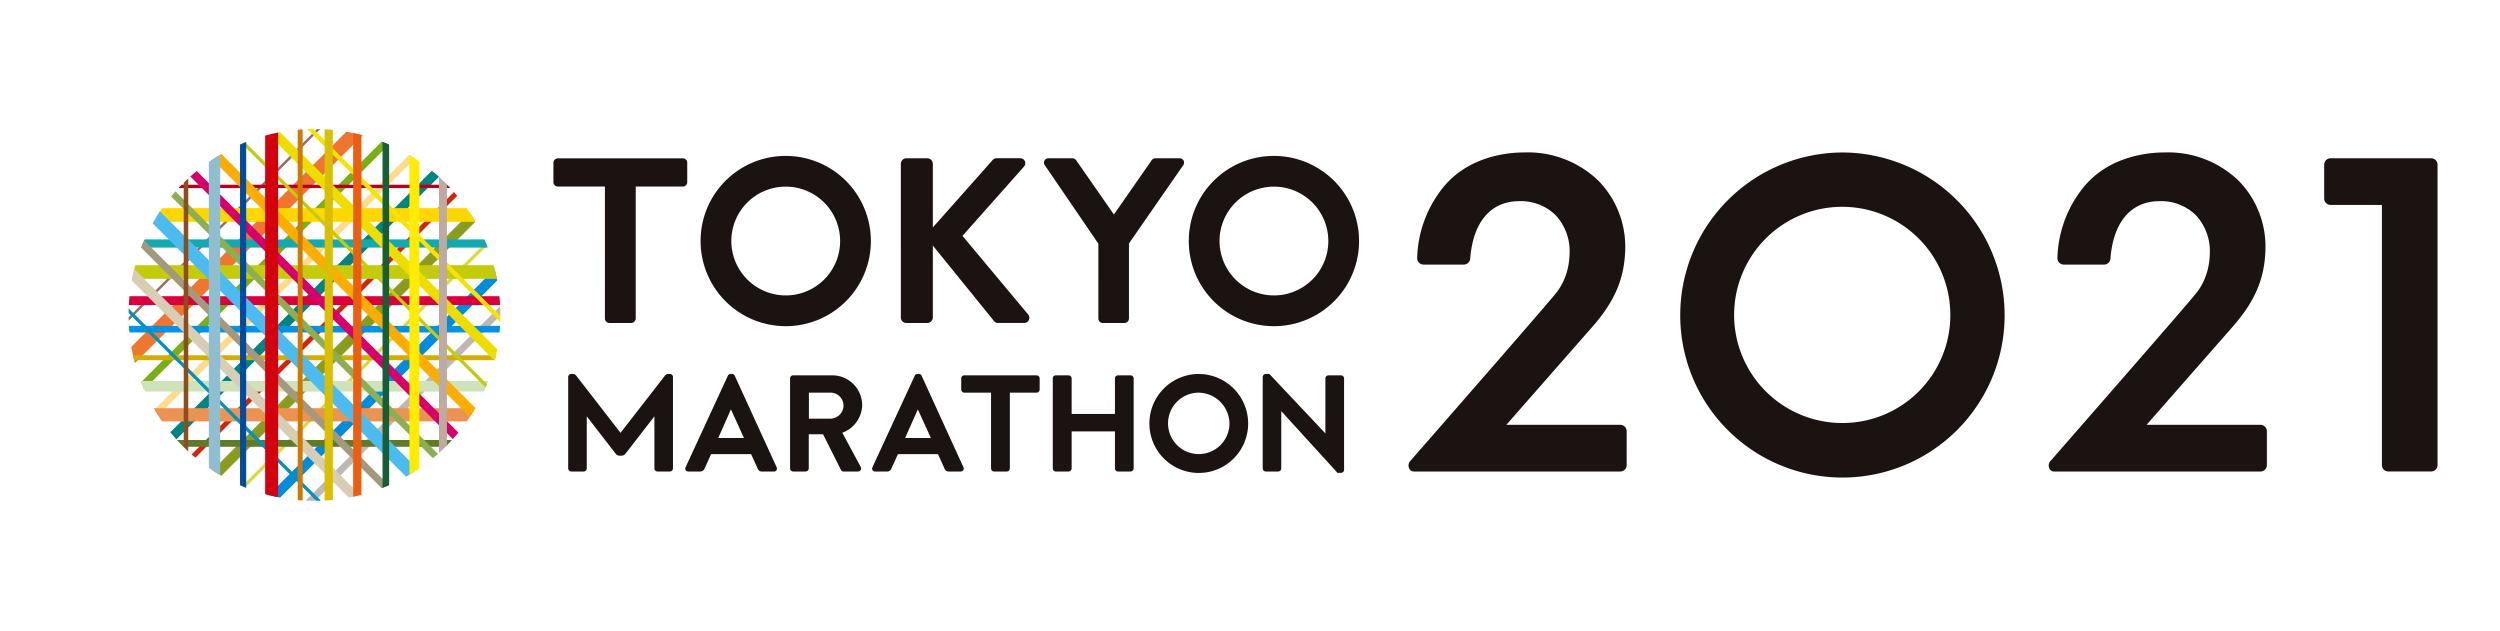 <svg xmlns="http://www.w3.org/2000/svg" xmlns:xlink="http://www.w3.org/1999/xlink" width="317.517" height="80.099" viewBox="0 0 317.517 80.099"><defs><clipPath id="a"><rect width="317.517" height="80.099" fill="none"/></clipPath><clipPath id="b"><path d="M15.26,38.922a23.613,23.613,0,1,0,23.612-23.61A23.61,23.61,0,0,0,15.26,38.922" transform="translate(-15.26 -15.312)" fill="none"/></clipPath><clipPath id="c"><rect width="80.006" height="80.005" fill="none"/></clipPath><clipPath id="d"><rect width="79.877" height="33.327" fill="none"/></clipPath><clipPath id="e"><rect width="79.931" height="79.93" fill="none"/></clipPath><clipPath id="f"><rect width="33.488" height="79.878" fill="none"/></clipPath><clipPath id="g"><rect width="317.517" height="80.1" fill="none"/></clipPath></defs><g clip-path="url(#a)"><g transform="translate(16.327 16.383)"><g clip-path="url(#b)"><g transform="translate(-16.286 -16.289)" style="mix-blend-mode:multiply;isolation:isolate"><g transform="translate(0 0)"><g clip-path="url(#c)"><path d="M.46,56.939-.46,56.02,56.023-.46l.919.919Z" transform="translate(15.503 15.506)" fill="#8a9b1e"/><path d="M.149,56.628l-.3-.3L56.328-.149l.3.3Z" transform="translate(18.071 18.071)" fill="#d7da44"/><path d="M.223,56.7l-.446-.446L56.255-.223,56.7.223Z" transform="translate(12.942 12.941)" fill="#d2240c"/><path d="M.446,56.929l-.892-.892L56.033-.446l.892.892Z" transform="translate(20.634 20.633)" fill="#008cdd"/><path d="M.307,56.783l-.613-.613L56.173-.307l.613.613Z" transform="translate(23.198 23.201)" fill="#bdb8b3"/><path d="M.419,56.9l-.838-.838L56.06-.419,56.9.419Z" transform="translate(10.377 10.376)" fill="#008483"/><path d="M.3,56.778-.3,56.183,56.182-.3,56.777.3Z" transform="translate(7.811 7.813)" fill="#ffdb8a"/><path d="M.633,57.115-.633,55.849,55.845-.633,57.112.633Z" transform="translate(2.685 2.684)" fill="#ee7630"/><path d="M.327,56.8l-.654-.654L56.156-.327l.654.654Z" transform="translate(5.246 5.252)" fill="#7aae15"/><path d="M.112,56.594l-.223-.223L56.368-.112l.223.223Z" transform="translate(0.12 0.119)" fill="#936e64"/></g></g></g><g transform="translate(-16.327 7.066)" style="mix-blend-mode:multiply;isolation:isolate"><g clip-path="url(#d)"><path d="M79.877.211H0V-.211H79.877Z" transform="translate(0 0.225)" fill="#b8001d"/><path d="M79.877.563H0V-.563H79.877Z" transform="translate(0 14.731)" fill="#da003d"/><path d="M79.877.433H0V-.433H79.877Z" transform="translate(0 32.863)" fill="#617a29"/><path d="M79.877.673H0V-.673H79.877Z" transform="translate(0 25.61)" fill="#cfe3bb"/><path d="M79.877.52H0V-.52H79.877Z" transform="translate(0 7.479)" fill="#14a8af"/><path d="M79.877.867H0V-.867H79.877Z" transform="translate(0 3.851)" fill="gold"/><path d="M79.877.421H0V-.421H79.877Z" transform="translate(0 18.358)" fill="#0092e5"/><path d="M79.877.315H0V-.315H79.877Z" transform="translate(0 21.983)" fill="#d3ad00"/><path d="M79.877.867H0V-.867H79.877Z" transform="translate(0 11.103)" fill="#c4cb0b"/><path d="M79.877.838H0V-.838H79.877Z" transform="translate(0 29.237)" fill="#ea9353"/></g></g><g transform="translate(-16.326 -16.383)" style="mix-blend-mode:multiply;isolation:isolate"><g transform="translate(0)"><g clip-path="url(#e)"><path d="M56.036,56.93-.446.446.446-.446,56.928,56.038Z" transform="translate(2.722 20.726)" fill="#d7ceb5"/><path d="M56.1,56.859-.378.378.378-.378,56.86,56.1Z" transform="translate(12.979 10.47)" fill="#d6006c"/><path d="M56.023,56.94-.46.46.46-.46,56.942,56.021Z" transform="translate(15.543 7.907)" fill="#fdac00"/><path d="M56.281,56.681-.2.2.2-.2l56.48,56.482Z" transform="translate(23.238 0.214)" fill="#f7e200"/><path d="M56.033,56.926-.446.446.446-.446l56.48,56.48Z" transform="translate(20.674 2.781)" fill="#edde00"/><path d="M56.328,56.63-.149.149l.3-.3L56.625,56.332Z" transform="translate(18.111 5.342)" fill="#c4cb0b"/><path d="M56.181,56.778-.3.3.3-.3,56.776,56.183Z" transform="translate(10.417 13.035)" fill="#8caf53"/><path d="M56.148,56.807-.327.327.327-.327,56.8,56.153Z" transform="translate(5.29 18.165)" fill="#a4987e"/><path d="M56.331,56.627-.149.149l.3-.3L56.628,56.33Z" transform="translate(0.159 23.293)" fill="#0091bf"/><path d="M55.867,57.093-.613.613.613-.613l56.48,56.48Z" transform="translate(7.851 15.6)" fill="#4cbcf0"/></g></g></g><g transform="translate(6.986 -16.328)" style="mix-blend-mode:multiply;isolation:isolate"><g transform="translate(0 0)"><g clip-path="url(#f)"><path d="M.823,79.878H-.823V0H.823Z" transform="translate(11.186 0)" fill="#d5000e"/><path d="M.289,79.878H-.289V0H.289Z" transform="translate(0.309 0)" fill="#8b4e1c"/><path d="M.526,79.878H-.526V0H.526Z" transform="translate(22.067 0)" fill="#ea5e11"/><path d="M.419,79.878H-.419V0H.419Z" transform="translate(25.691 0)" fill="#175d36"/><path d="M.631,79.878H-.631V0H.631Z" transform="translate(29.318 0)" fill="#ffec00"/><path d="M.506,79.7H-.506V0H.506Z" transform="translate(32.946 0.177)" fill="#bdaaa0"/><path d="M.723,79.878H-.723V0H.723Z" transform="translate(3.932 0)" fill="#8ebecf"/><path d="M.315,79.878H-.315V0H.315Z" transform="translate(14.814 0)" fill="#d07900"/><path d="M.52,79.878H-.52V0H.52Z" transform="translate(18.439 0)" fill="#dabe00"/><path d="M.39,79.878H-.39V0H.39Z" transform="translate(7.562 0)" fill="#004b9e"/></g></g></g></g></g><g transform="translate(0 0)"><g clip-path="url(#g)"><path d="M123.668,44.553H114.5a.394.394,0,0,0-.4.391v1.416a.4.4,0,0,0,.4.393h3.39v9.623a.4.4,0,0,0,.391.394h1.607a.408.408,0,0,0,.391-.394V46.752h3.391a.394.394,0,0,0,.393-.393V44.944a.392.392,0,0,0-.393-.391" transform="translate(7.98 3.116)" fill="#1a1311"/><path d="M87.629,44.617a.353.353,0,0,0-.353-.226h-.17a.378.378,0,0,0-.354.228L81.384,56.239a.372.372,0,0,0,.013.367.383.383,0,0,0,.339.173h1.5A.593.593,0,0,0,83.8,56.4l.827-1.827h5.08l.831,1.831a.561.561,0,0,0,.557.38h1.5a.388.388,0,0,0,.342-.173.383.383,0,0,0,.015-.367ZM88.8,52.524H85.533l1.613-3.635Z" transform="translate(5.689 3.105)" fill="#1a1311"/><path d="M102.943,48.328a3.8,3.8,0,0,0-3.827-3.775H94.18a.391.391,0,0,0-.395.391V56.375a.393.393,0,0,0,.395.393h1.586a.4.4,0,0,0,.392-.393v-4.34h1.815l2.28,4.539a.349.349,0,0,0,.328.194H102.4a.393.393,0,0,0,.351-.185.412.412,0,0,0,0-.41l-2.331-4.327a3.846,3.846,0,0,0,2.527-3.518m-2.373.035a1.693,1.693,0,0,1-1.644,1.695H96.177V46.752h2.748a1.649,1.649,0,0,1,1.644,1.611" transform="translate(6.559 3.116)" fill="#1a1311"/><path d="M109.812,44.617a.357.357,0,0,0-.354-.226h-.17a.369.369,0,0,0-.351.228l-5.371,11.621a.372.372,0,0,0,.015.367.383.383,0,0,0,.337.173h1.5a.578.578,0,0,0,.557-.383l.831-1.827h5.082l.828,1.827a.553.553,0,0,0,.554.383h1.5a.387.387,0,0,0,.338-.173.367.367,0,0,0,.015-.367Zm1.174,7.907h-3.273l1.62-3.635Z" transform="translate(7.24 3.105)" fill="#1a1311"/><path d="M134.85,44.553h-1.59a.391.391,0,0,0-.394.391v4.515h-5.5V44.944a.392.392,0,0,0-.4-.391h-1.608a.4.4,0,0,0-.389.391V56.375a.407.407,0,0,0,.389.394h1.608a.4.4,0,0,0,.4-.394v-4.7h5.5v4.7a.393.393,0,0,0,.394.394h1.59a.41.41,0,0,0,.393-.394V44.944a.4.4,0,0,0-.393-.391" transform="translate(8.74 3.116)" fill="#1a1311"/><path d="M142.7,44.391a6.287,6.287,0,0,0-6.261,6.3,6.271,6.271,0,0,0,12.543,0,6.3,6.3,0,0,0-6.282-6.3m3.908,6.3a3.9,3.9,0,1,1-3.908-3.925,3.971,3.971,0,0,1,3.908,3.925" transform="translate(9.542 3.105)" fill="#1a1311"/><path d="M159.833,44.564h-1.589a.386.386,0,0,0-.391.391v6.99l-7.114-7.554h-.456a.389.389,0,0,0-.393.374V56.386a.4.4,0,0,0,.393.394h1.569a.4.4,0,0,0,.394-.394V49.109l7.125,7.821.019.021h.443a.389.389,0,0,0,.391-.376V44.955a.4.4,0,0,0-.391-.391" transform="translate(10.482 3.105)" fill="#1a1311"/><path d="M80.361,44.389H80.2a.541.541,0,0,0-.489.248L74.1,51.86h-.011c-.356-.46-5.467-7.053-5.6-7.225A.563.563,0,0,0,68,44.389H67.84a.389.389,0,0,0-.393.378V56.386a.41.41,0,0,0,.393.393h1.573a.393.393,0,0,0,.392-.393V49.769c.6.774,3.577,4.632,3.648,4.716a.65.65,0,0,0,.483.285h.327a.67.67,0,0,0,.486-.285c.072-.085,3.048-3.939,3.648-4.714v6.615a.394.394,0,0,0,.393.393h1.572a.4.4,0,0,0,.393-.393V44.767a.391.391,0,0,0-.393-.378" transform="translate(4.717 3.105)" fill="#1a1311"/><path d="M194.905,53.5a.818.818,0,0,0-.814-.815H179.628L190.3,40.522c3.066-3.407,4.348-6.367,4.423-10.221a11.962,11.962,0,0,0-3.4-8.607,12.913,12.913,0,0,0-9.412-3.6c-2.155,0-7.516.487-10.741,5a14.876,14.876,0,0,0-2.87,8.37.815.815,0,0,0,.814.874h5.107a.819.819,0,0,0,.814-.756c.346-4.638,2.615-7.3,6.226-7.3a6.31,6.31,0,0,1,4.6,1.761,6.709,6.709,0,0,1,1.794,4.889,10,10,0,0,1-.122,1.342l-.017.1c-.022.116-.046.224-.068.328a7.843,7.843,0,0,1-1.437,3.165C185,37.174,170.292,54,167.355,57.357a.87.87,0,0,0-.085.841.648.648,0,0,0,.607.422h26.213a.816.816,0,0,0,.814-.813Z" transform="translate(11.693 1.266)" fill="#1a1311"/><path d="M220.029,18.1a20.656,20.656,0,0,0-20.576,20.686,20.6,20.6,0,0,0,41.2,0A20.682,20.682,0,0,0,220.029,18.1m0,34.359a13.729,13.729,0,1,1,13.726-13.673,13.687,13.687,0,0,1-13.726,13.673" transform="translate(13.948 1.266)" fill="#1a1311"/><path d="M270.9,53.5a.818.818,0,0,0-.815-.815H255.625L266.3,40.522c3.066-3.407,4.348-6.367,4.422-10.221a11.958,11.958,0,0,0-3.4-8.607,12.911,12.911,0,0,0-9.411-3.6c-2.155,0-7.516.487-10.741,5a14.876,14.876,0,0,0-2.87,8.37.815.815,0,0,0,.814.874h5.107a.819.819,0,0,0,.814-.756c.346-4.638,2.615-7.3,6.226-7.3a6.313,6.313,0,0,1,4.6,1.761,6.718,6.718,0,0,1,1.794,4.889,10.007,10.007,0,0,1-.123,1.342l-.016.1c-.022.116-.046.224-.068.328a7.844,7.844,0,0,1-1.438,3.165C261,37.174,246.289,54,243.352,57.357a.87.87,0,0,0-.085.841.648.648,0,0,0,.607.422h26.212a.816.816,0,0,0,.815-.813Z" transform="translate(17.007 1.266)" fill="#1a1311"/><path d="M290.291,19.6a.814.814,0,0,0-.814-.813H276.706a.814.814,0,0,0-.813.813v4.3a.814.814,0,0,0,.813.813h6.519v33.04a.813.813,0,0,0,.812.814h5.44a.815.815,0,0,0,.814-.814Z" transform="translate(19.294 1.314)" fill="#1a1311"/><path d="M93.945,18.507a10.813,10.813,0,1,1-10.78,10.842,10.791,10.791,0,0,1,10.78-10.842m0,17.72a6.909,6.909,0,1,0-6.878-6.879,6.924,6.924,0,0,0,6.878,6.879" transform="translate(5.816 1.295)" fill="#1a1311"/><path d="M106.937,19.5a.707.707,0,0,1,.718-.716h2.632A.726.726,0,0,1,111,19.5v8.069l7.532-8.487a.713.713,0,0,1,.567-.3h2.988a.635.635,0,0,1,.477,1.074l-7.8,8.788,8.367,10.015a.654.654,0,0,1-.538,1.043h-3.259a.645.645,0,0,1-.537-.208L111,29.876v9.118a.723.723,0,0,1-.714.715h-2.632a.7.7,0,0,1-.718-.715Z" transform="translate(7.478 1.314)" fill="#1a1311"/><path d="M130.834,29.636l-6.813-9.981a.553.553,0,0,1,.477-.867h3.047a.593.593,0,0,1,.48.269l4.78,6.874,4.783-6.874a.587.587,0,0,1,.476-.269h3.081a.551.551,0,0,1,.474.867l-6.9,9.95v9.541a.585.585,0,0,1-.568.563H131.4a.566.566,0,0,1-.567-.563Z" transform="translate(8.667 1.314)" fill="#1a1311"/><path d="M151.9,18.507a10.813,10.813,0,1,1-10.785,10.842A10.792,10.792,0,0,1,151.9,18.507m0,17.72a6.909,6.909,0,1,0-6.88-6.879,6.922,6.922,0,0,0,6.88,6.879" transform="translate(9.869 1.295)" fill="#1a1311"/><path d="M72.235,22.379H66.26a.567.567,0,0,1-.566-.566V19.362a.566.566,0,0,1,.566-.566H82.124a.562.562,0,0,1,.566.566v2.451a.563.563,0,0,1-.566.566H76.149V39.141a.589.589,0,0,1-.567.567H72.8a.588.588,0,0,1-.567-.567Z" transform="translate(4.594 1.315)" fill="#1a1311"/></g></g></g></svg>